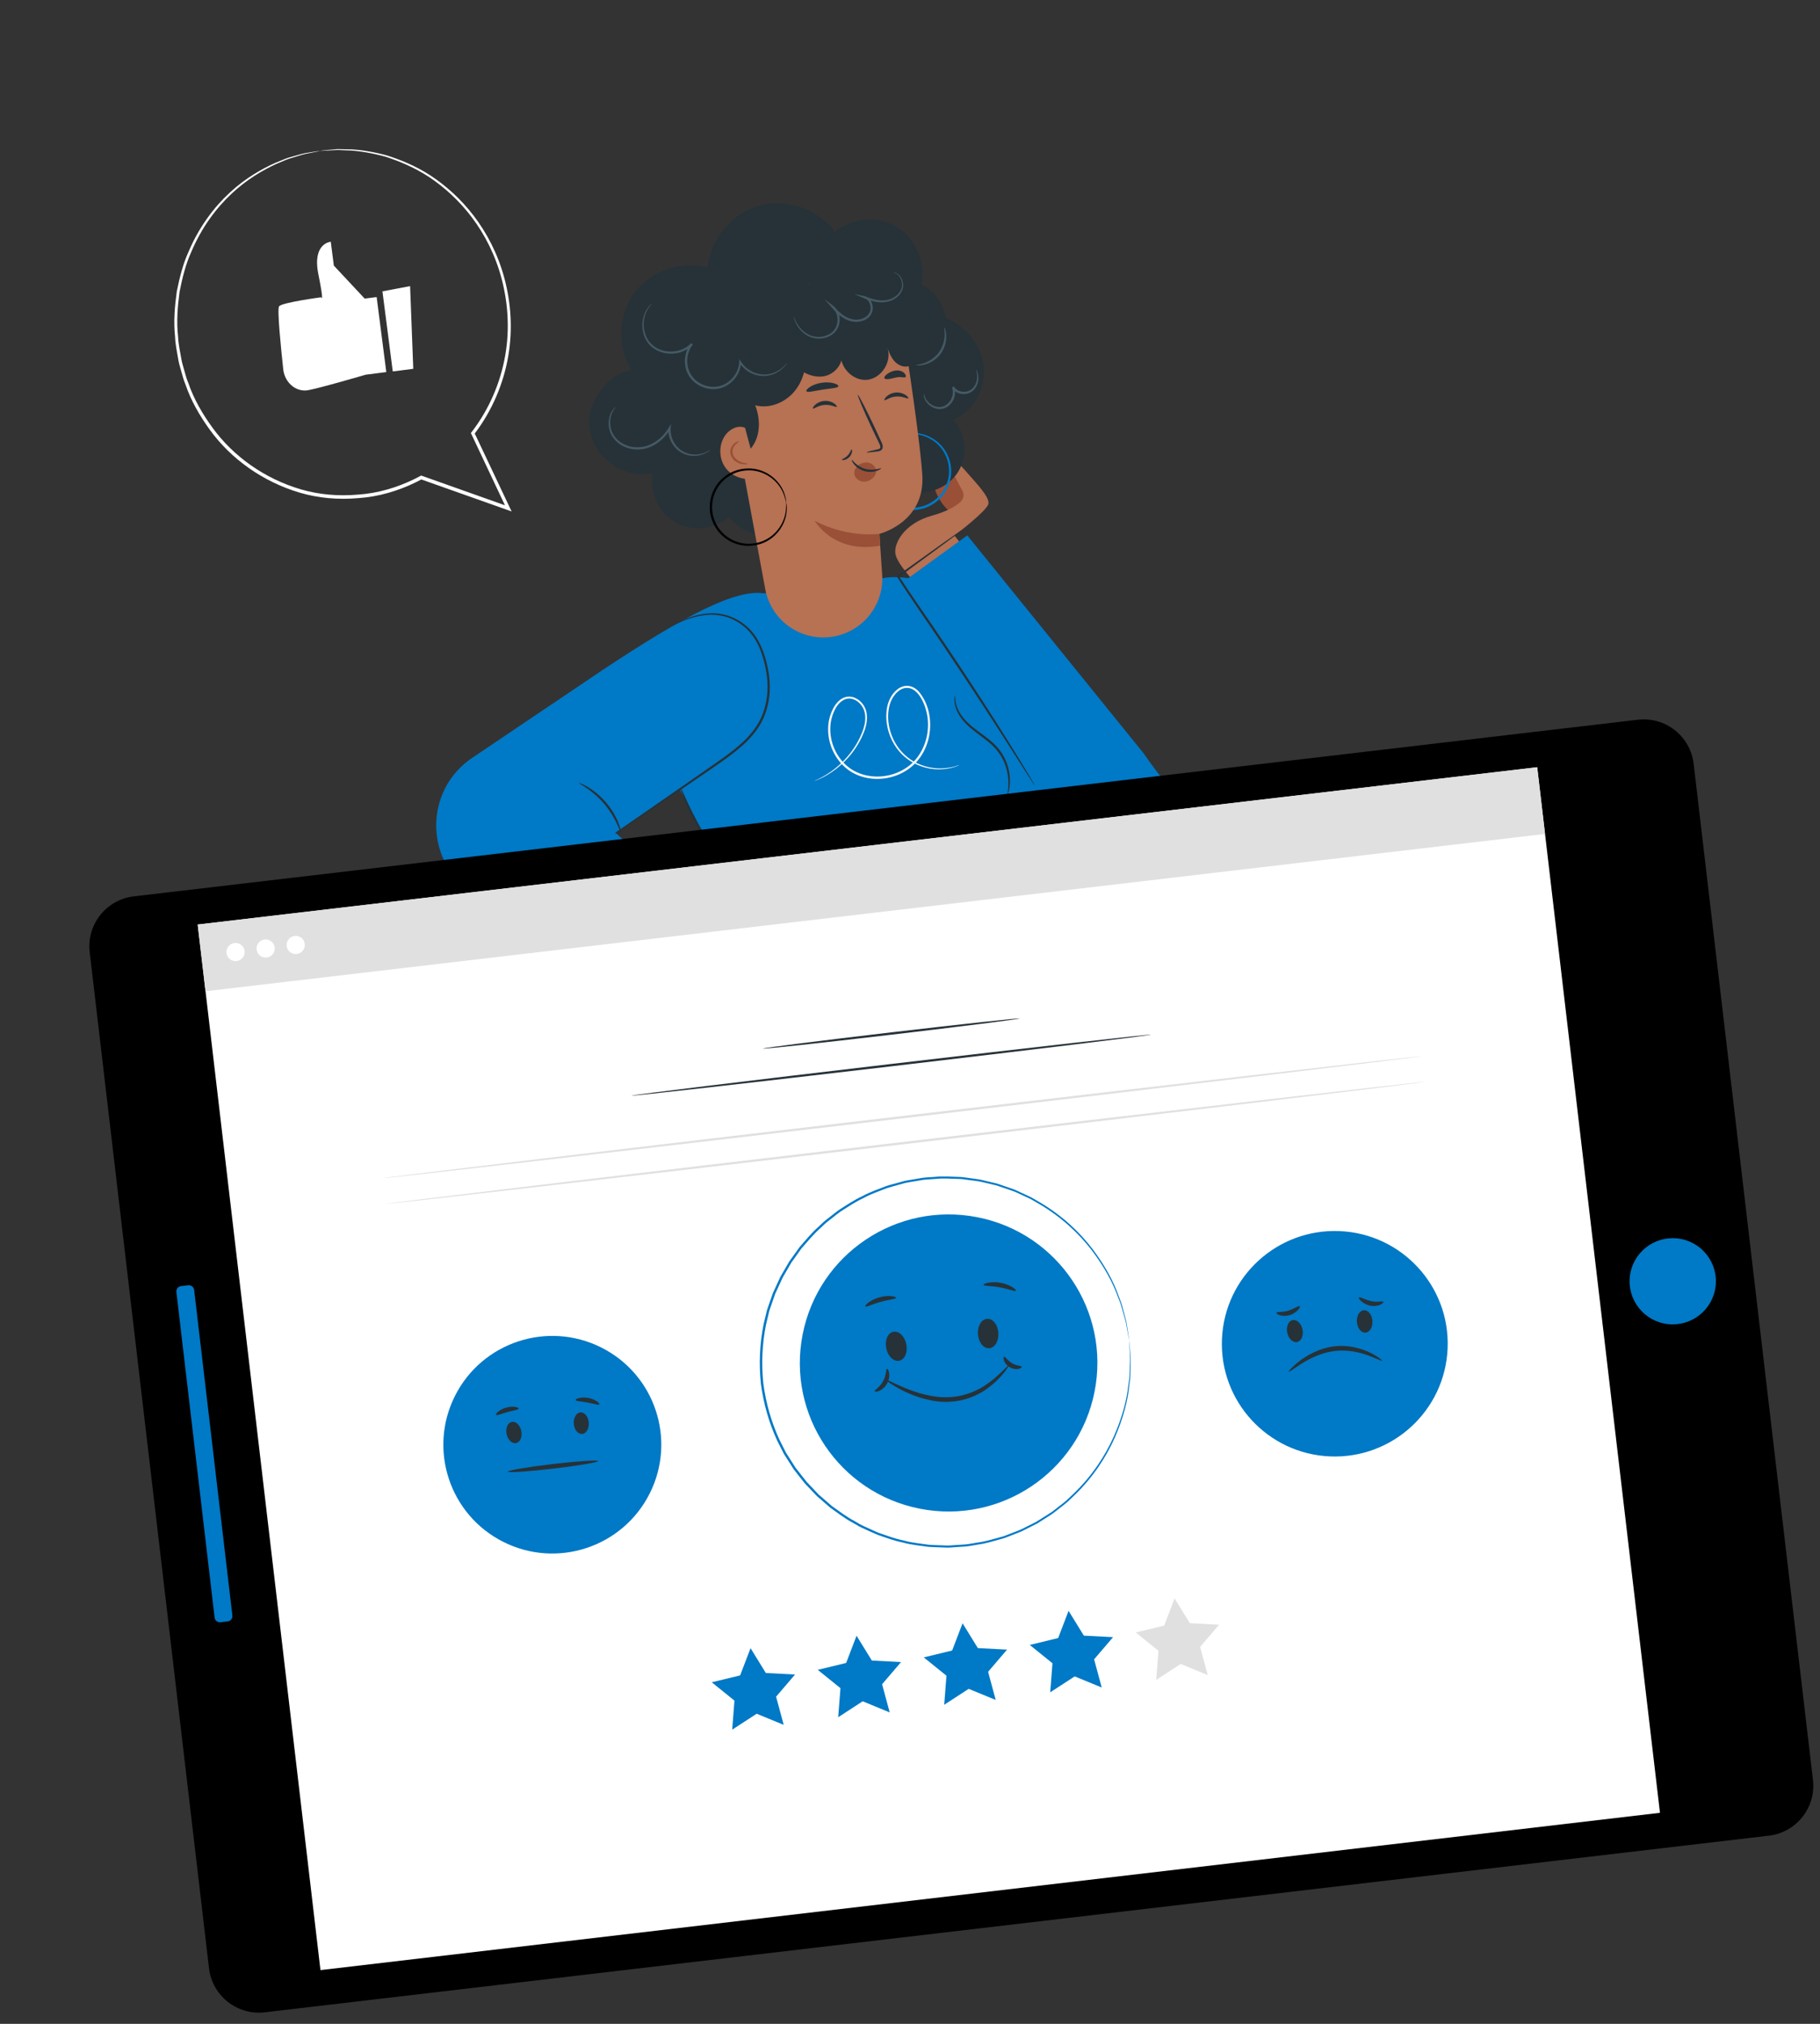 <svg width="277" height="308" viewBox="0 0 277 308" fill="none" xmlns="http://www.w3.org/2000/svg">
<rect x="0" y="0" width="277" height="308" fill="#333333" stroke="none"/>
<g clip-path="url(#clip0)">
<path d="M107.295 127.292C107.295 127.292 105.535 124.304 105.19 123.644C104.263 121.838 98.21 109.722 99.079 107.678C103.094 98.228 106.275 91.464 116.253 90.293L133.856 88.106C133.856 88.106 150.152 82.75 166.36 119.269L107.295 127.292Z" fill="#0079c6"/>
<path d="M70.51 134.834L92.988 127.165L118.43 109.742L116.254 90.299C112.056 89.658 104.597 93.389 91.422 102.161L71.862 115.337C65.162 119.846 64.498 129.443 70.51 134.834Z" fill="#0079c6"/>
<path d="M126.835 166.349C126.371 165.296 126.519 164.565 128.176 164.91C131.834 165.675 134.933 164.924 135.624 164.149C136.314 163.374 135.45 162.155 134.323 162.401C133.411 162.601 131.779 162.473 130.558 162.323C129.549 162.201 128.567 161.923 127.66 161.482C126.874 161.101 126.183 160.735 125.575 160.4C125.575 160.4 122.058 158.438 120.815 156.676L110.243 162.747L112.689 168.103C112.689 168.103 113.654 171.312 116.958 171.971C120.263 172.63 125.279 171.648 125.279 171.648C126.137 170.933 130.323 175.685 131.625 177.38C132.904 179.057 134.245 179.153 134.529 177.986C134.723 177.189 130.881 171.897 129.558 170.245C128.826 169.363 127.392 167.617 126.835 166.349Z" fill="#B77153"/>
<path d="M119.891 172.307C119.889 172.347 119.617 172.366 119.22 172.226C118.823 172.086 118.309 171.752 117.926 171.224C117.544 170.695 117.388 170.106 117.378 169.68C117.368 169.255 117.473 169.009 117.514 169.017C117.614 169.019 117.495 170.054 118.216 171.016C118.899 171.997 119.92 172.21 119.891 172.307Z" fill="#995037"/>
<path d="M123.426 172.025C123.417 172.066 123.164 172.069 122.786 171.92C122.408 171.778 121.927 171.441 121.567 170.936C121.207 170.425 121.06 169.862 121.046 169.456C121.032 169.051 121.124 168.814 121.166 168.822C121.266 168.824 121.181 169.808 121.851 170.736C122.503 171.68 123.461 171.928 123.426 172.025Z" fill="#995037"/>
<path d="M69.762 134.155C69.762 134.155 109.856 170.55 109.738 169.884C109.619 169.217 124.105 155.503 124.105 155.503L84.62 118.375L69.762 134.155Z" fill="#0079c6"/>
<path d="M90.26 123.67C90.265 123.662 90.36 123.731 90.538 123.877C90.739 124.054 90.985 124.271 91.282 124.53C91.956 125.145 92.869 125.978 93.977 126.989C96.24 129.078 99.353 131.974 102.778 135.194C106.203 138.414 109.286 141.347 111.515 143.48C112.593 144.527 113.476 145.384 114.132 146.021C114.412 146.302 114.646 146.534 114.829 146.726C114.988 146.888 115.066 146.979 115.053 146.987C115.048 146.994 114.953 146.925 114.775 146.779C114.574 146.603 114.328 146.385 114.03 146.126C113.357 145.512 112.444 144.678 111.336 143.668C109.073 141.579 105.954 138.683 102.528 135.457C99.103 132.237 96.019 129.304 93.791 127.17C92.712 126.123 91.83 125.266 91.174 124.629C90.894 124.349 90.659 124.116 90.476 123.924C90.331 123.768 90.254 123.683 90.26 123.67Z" fill="#0079c6"/>
<path d="M153.321 121C153.246 120.989 153.596 119.987 153.437 118.352C153.356 117.541 153.129 116.58 152.656 115.622C152.182 114.657 151.437 113.724 150.463 112.938C149.5 112.137 148.487 111.469 147.653 110.74C146.806 110.019 146.165 109.22 145.782 108.464C145.393 107.71 145.265 107.018 145.262 106.544C145.267 106.07 145.351 105.82 145.365 105.825C145.443 105.809 145.178 106.908 146.003 108.352C146.4 109.059 147.036 109.811 147.865 110.501C148.695 111.198 149.708 111.859 150.693 112.677C151.689 113.481 152.481 114.475 152.955 115.493C153.434 116.504 153.646 117.507 153.698 118.348C153.75 119.189 153.655 119.867 153.556 120.326C153.441 120.773 153.336 121.012 153.321 121Z" fill="#263238"/>
<path d="M102 95.402C101.992 95.389 102.161 95.29 102.486 95.098C102.811 94.913 103.302 94.655 103.949 94.359C104.604 94.075 105.423 93.766 106.42 93.549C107.411 93.346 108.593 93.22 109.864 93.464C111.133 93.689 112.462 94.307 113.613 95.292C114.772 96.283 115.655 97.714 116.21 99.31C116.758 100.906 117.151 102.661 117.162 104.514C117.164 106.355 116.785 108.301 115.831 110.027C114.872 111.761 113.468 113.12 112.046 114.267C110.612 115.423 109.15 116.402 107.765 117.351C105 119.244 102.507 120.944 100.398 122.386C98.318 123.791 96.622 124.937 95.415 125.752C94.844 126.126 94.392 126.426 94.051 126.653C93.734 126.857 93.565 126.957 93.564 126.944C93.556 126.931 93.709 126.813 94.01 126.591C94.336 126.353 94.78 126.034 95.334 125.635C96.525 124.795 98.198 123.618 100.253 122.176C102.348 120.722 104.825 118.997 107.573 117.08C108.951 116.125 110.418 115.139 111.827 113.993C113.238 112.86 114.598 111.526 115.524 109.856C116.444 108.187 116.817 106.303 116.82 104.508C116.816 102.707 116.432 100.978 115.908 99.412C115.37 97.847 114.534 96.472 113.425 95.508C112.323 94.543 111.048 93.932 109.819 93.703C108.593 93.454 107.435 93.549 106.462 93.737C105.483 93.932 104.661 94.222 104.003 94.48C103.347 94.75 102.854 94.988 102.519 95.154C102.185 95.327 102.002 95.415 102 95.402Z" fill="#263238"/>
<path d="M94.585 126.931C94.476 126.977 93.903 124.656 92.062 122.464C90.245 120.243 88.07 119.251 88.133 119.157C88.148 119.121 88.706 119.316 89.525 119.807C90.344 120.298 91.397 121.121 92.33 122.239C93.264 123.363 93.878 124.552 94.203 125.448C94.535 126.336 94.623 126.919 94.585 126.931Z" fill="#263238"/>
<path d="M146.002 116.43C146.002 116.43 145.764 116.565 145.275 116.722C144.786 116.88 144.039 117.061 143.059 117.082C142.086 117.103 140.864 116.94 139.582 116.377C138.307 115.819 136.99 114.793 136.084 113.272C135.186 111.77 134.645 109.786 134.998 107.723C135.184 106.694 135.663 105.65 136.56 104.925C136.999 104.566 137.599 104.329 138.2 104.385C138.812 104.42 139.374 104.761 139.784 105.186C141.353 106.99 141.889 109.622 141.393 112.115C141.132 113.36 140.607 114.582 139.779 115.613C138.959 116.65 137.832 117.463 136.574 117.957C134.058 118.953 131.098 118.667 129.031 117.115C126.971 115.556 125.938 113.023 126.045 110.689C126.081 109.517 126.443 108.387 127.026 107.432C127.331 106.962 127.722 106.536 128.226 106.27C128.721 105.992 129.323 105.941 129.849 106.1C130.896 106.424 131.624 107.332 131.85 108.286C132.077 109.253 131.902 110.208 131.632 111.04C131.045 112.697 130.168 114.047 129.263 115.107C128.358 116.161 127.427 116.937 126.622 117.478C125.811 118.027 125.137 118.373 124.666 118.575C124.431 118.683 124.245 118.745 124.124 118.799C124.003 118.847 123.939 118.867 123.938 118.861C123.937 118.854 123.993 118.821 124.114 118.767C124.234 118.706 124.412 118.632 124.639 118.518C125.094 118.292 125.76 117.933 126.549 117.374C127.339 116.814 128.236 116.035 129.115 114.984C129.988 113.935 130.839 112.594 131.396 110.968C131.655 110.157 131.81 109.251 131.584 108.357C131.375 107.488 130.69 106.661 129.769 106.383C129.312 106.249 128.803 106.296 128.371 106.54C127.937 106.771 127.575 107.16 127.293 107.601C126.75 108.498 126.409 109.579 126.373 110.697C126.275 112.93 127.288 115.359 129.245 116.83C131.202 118.301 134.04 118.575 136.454 117.625C137.661 117.149 138.734 116.383 139.513 115.391C140.299 114.405 140.809 113.231 141.064 112.04C141.303 110.838 141.3 109.611 141.038 108.461C140.91 107.889 140.724 107.331 140.477 106.813C140.241 106.287 139.937 105.802 139.556 105.407C139.176 105.011 138.695 104.727 138.177 104.695C137.663 104.648 137.151 104.842 136.755 105.162C135.942 105.811 135.465 106.808 135.29 107.769C134.935 109.752 135.441 111.673 136.302 113.14C137.17 114.619 138.432 115.631 139.667 116.193C140.91 116.761 142.1 116.942 143.062 116.942C145.005 116.927 145.995 116.364 146.002 116.43Z" fill="#FAFAFA"/>
<path d="M144.325 77.677C143.473 76.857 142.8 75.842 142.383 74.737C142.246 74.373 142.133 73.979 142.209 73.597C142.284 73.214 142.595 72.851 142.982 72.846C143.382 72.839 143.696 73.175 143.946 73.486C144.681 74.394 145.399 75.33 145.936 76.374C146.083 76.664 146.218 76.962 146.236 77.286C146.255 77.611 146.142 77.958 145.869 78.137C145.578 78.337 145.172 78.292 144.865 78.121C144.557 77.95 144.317 77.672 144.092 77.405" fill="#995037"/>
<path d="M145.939 76.747C145.216 75.598 144.494 74.456 143.771 73.306C143.557 72.965 143.336 72.611 143.276 72.217C143.216 71.818 143.362 71.36 143.722 71.178C144.037 71.021 144.429 71.108 144.713 71.315C144.997 71.515 145.2 71.818 145.401 72.108C145.741 72.608 146.073 73.11 146.413 73.61C146.688 74.018 146.964 74.433 147.112 74.902C147.261 75.371 147.264 75.912 147.006 76.329C146.748 76.746 146.182 76.993 145.731 76.792" fill="#995037"/>
<path d="M139.519 88.928C139.519 88.928 136.725 86.074 136.313 84.442C135.9 82.809 137.586 79.636 141.865 78.467C144.163 77.837 145.457 77.024 146.16 76.408C146.669 75.961 146.798 75.239 146.468 74.651C145.732 73.33 144.402 70.878 144.44 70.526C144.54 69.614 145.123 69.566 146.883 71.587C148.651 73.607 150.647 75.641 150.43 76.694C150.213 77.746 145.269 81.509 145.269 81.509L146.993 83.674L139.519 88.928Z" fill="#B77153"/>
<path d="M157.715 119.504L137.155 88.766L147.217 81.48L174.04 114.625C174.04 114.625 175.502 116.775 177.484 119.257L158.522 121.484" fill="#0079c6"/>
<path d="M146.735 80.45C146.742 80.455 146.682 80.509 146.566 80.603C146.425 80.713 146.254 80.846 146.039 81.012C145.542 81.383 144.866 81.89 144.018 82.523C142.235 83.833 139.744 85.666 136.761 87.858L136.797 87.653C138.813 90.772 141.372 94.354 143.997 98.268C147.89 104.055 151.293 109.365 153.706 113.244C154.916 115.183 155.87 116.765 156.526 117.856C156.836 118.386 157.085 118.804 157.27 119.122C157.438 119.416 157.516 119.574 157.51 119.575C157.497 119.583 157.393 119.435 157.207 119.157C157.003 118.847 156.742 118.437 156.407 117.923C155.695 116.813 154.706 115.268 153.494 113.369C151.031 109.522 147.597 104.236 143.705 98.456C141.087 94.547 138.541 90.957 136.549 87.816L136.467 87.692L136.585 87.612C139.6 85.463 142.114 83.66 143.914 82.375C144.778 81.767 145.477 81.284 145.983 80.931C146.206 80.779 146.385 80.657 146.534 80.56C146.666 80.484 146.734 80.443 146.735 80.45Z" fill="#263238"/>
<path d="M107.295 127.292C107.222 127.348 106.097 125.852 105.068 123.805C104.039 121.751 103.515 119.965 103.605 119.934C103.701 119.903 104.364 121.62 105.391 123.647C106.404 125.676 107.382 127.235 107.295 127.292Z" fill="#263238"/>
<path d="M138.462 74.751C141.213 75.475 144.371 74.203 145.849 71.768C147.328 69.34 147.004 65.956 145.086 63.847C148.75 62.449 150.592 57.824 149.381 54.104C148.169 50.384 144.405 47.804 140.505 47.428C139.012 47.283 137.466 47.431 136.103 48.058C134.74 48.685 133.585 49.835 133.139 51.268" fill="#263238"/>
<path d="M136.934 66.291C136.952 66.329 136.455 66.481 135.706 66.989C134.977 67.489 133.982 68.459 133.501 69.997C133.269 70.758 133.16 71.651 133.322 72.572C133.483 73.487 133.863 74.45 134.545 75.251C134.874 75.659 135.283 76.018 135.74 76.324C136.191 76.632 136.707 76.878 137.253 77.034C138.342 77.373 139.581 77.341 140.724 76.946C141.858 76.533 142.839 75.777 143.468 74.823C143.795 74.358 144.035 73.843 144.194 73.317C144.36 72.797 144.444 72.26 144.442 71.734C144.466 70.683 144.15 69.7 143.7 68.886C143.243 68.066 142.596 67.448 141.936 67.005C140.588 66.116 139.211 65.991 138.324 66.062C137.417 66.135 136.945 66.33 136.934 66.291C136.933 66.278 137.047 66.231 137.278 66.151C137.502 66.065 137.853 65.977 138.314 65.923C139.216 65.81 140.649 65.889 142.071 66.796C142.772 67.247 143.462 67.886 143.957 68.742C144.444 69.592 144.786 70.626 144.77 71.742C144.775 72.295 144.688 72.865 144.52 73.419C144.358 73.978 144.101 74.522 143.759 75.022C143.089 76.035 142.055 76.843 140.844 77.286C139.631 77.708 138.312 77.737 137.16 77.371C136.578 77.2 136.034 76.943 135.56 76.612C135.075 76.289 134.649 75.905 134.303 75.466C133.589 74.616 133.195 73.595 133.041 72.626C132.886 71.65 133.018 70.72 133.272 69.93C133.806 68.333 134.868 67.361 135.641 66.884C136.033 66.638 136.362 66.485 136.588 66.412C136.803 66.314 136.926 66.279 136.934 66.291Z" fill="#0079c6"/>
<path d="M138.57 55.587C141.281 55.115 143.549 52.754 143.911 50.03C144.273 47.306 142.706 44.435 140.211 43.273C140.961 39.99 139.414 36.316 136.535 34.56C133.656 32.803 129.67 33.111 127.091 35.275C124.517 31.789 119.686 30.135 115.509 31.319C111.331 32.503 108.085 36.433 107.717 40.752C103.702 39.623 99.056 41.196 96.562 44.544C94.068 47.885 93.881 52.776 96.112 56.297C91.989 57.148 89.004 61.661 89.85 65.784C90.694 69.9 95.207 72.886 99.338 72.047C98.812 74.911 100.261 78.029 102.79 79.48C105.319 80.93 108.748 80.601 110.957 78.701C112.776 80.989 115.973 82.101 118.82 81.426C121.675 80.757 124.037 78.339 124.643 75.479" fill="#263238"/>
<path d="M134.26 87.384C134.022 84.164 133.852 81.242 133.852 81.242C133.852 81.242 140.917 79.498 140.368 72.152C139.82 64.805 137.112 48.06 137.112 48.06L123.167 43.28L110.306 56.371L116.475 89.68C117.366 94.478 121.939 97.683 126.763 96.89C131.352 96.137 134.603 92.013 134.26 87.384Z" fill="#B77153"/>
<path d="M138.239 60.622C138.142 60.76 137.389 60.261 136.403 60.344C135.415 60.406 134.743 61.005 134.622 60.886C134.563 60.833 134.655 60.596 134.944 60.328C135.227 60.062 135.735 59.782 136.351 59.736C136.967 59.69 137.512 59.893 137.833 60.116C138.159 60.338 138.286 60.563 138.239 60.622Z" fill="#263238"/>
<path d="M127.352 61.9C127.248 62.039 126.501 61.54 125.515 61.622C124.527 61.685 123.855 62.284 123.735 62.165C123.675 62.112 123.767 61.874 124.063 61.606C124.346 61.339 124.854 61.059 125.47 61.014C126.086 60.968 126.631 61.171 126.951 61.394C127.278 61.615 127.405 61.841 127.352 61.9Z" fill="#263238"/>
<path d="M131.908 68.836C131.894 68.778 132.496 68.614 133.481 68.405C133.729 68.356 133.961 68.288 133.986 68.099C134.023 67.901 133.889 67.616 133.734 67.314C133.432 66.683 133.114 66.02 132.778 65.325C131.444 62.494 130.453 60.148 130.561 60.096C130.668 60.043 131.835 62.301 133.163 65.133C133.486 65.836 133.792 66.5 134.087 67.139C134.216 67.438 134.415 67.768 134.324 68.186C134.274 68.392 134.106 68.551 133.946 68.61C133.786 68.676 133.648 68.692 133.523 68.707C132.537 68.842 131.915 68.895 131.908 68.836Z" fill="#263238"/>
<path d="M133.852 81.242C133.852 81.242 129.071 81.944 123.99 79.251C123.99 79.251 126.85 84.312 133.937 83.046L133.852 81.242Z" fill="#995037"/>
<path d="M119.168 44.164C117.208 47.669 117.82 52.427 120.612 55.321C121.845 56.597 123.586 57.54 125.338 57.274C127.09 57.001 128.595 55.137 128.018 53.464C127.585 55.696 129.716 58.027 131.975 57.802C134.24 57.576 135.867 54.87 135.006 52.77C135.275 53.532 135.56 54.306 136.086 54.918C136.612 55.53 137.449 55.938 138.234 55.739C139.324 55.465 139.824 54.205 139.948 53.097C140.326 49.77 138.709 46.358 136.057 44.315C133.405 42.272 129.829 41.571 126.533 42.185C123.238 42.798 120.243 44.664 118.01 47.161" fill="#263238"/>
<path d="M120.401 46.634C121.502 48.619 122.402 50.761 122.647 53.02C122.886 55.28 122.412 57.677 120.998 59.458C119.583 61.238 117.145 62.265 114.945 61.683C115.678 63.598 115.763 65.856 114.721 67.626C113.679 69.396 111.365 70.455 109.457 69.685C107.739 68.993 106.803 67.115 106.371 65.311C105.311 60.953 106.336 56.137 109.079 52.579C111.815 49.023 116.217 46.798 120.71 46.704" fill="#263238"/>
<path d="M113.397 65.113C112.351 64.629 111.078 65.279 110.399 66.212C109.336 67.685 109.377 69.855 110.493 71.284C111.61 72.714 113.709 73.288 115.4 72.616" fill="#B77153"/>
<path d="M113.806 70.588C113.811 70.628 113.493 70.712 112.969 70.633C112.473 70.558 111.689 70.257 111.309 69.468C111.124 69.089 111.1 68.651 111.212 68.298C111.324 67.945 111.533 67.68 111.734 67.51C112.147 67.161 112.497 67.127 112.502 67.166C112.521 67.217 112.228 67.338 111.909 67.689C111.587 68.021 111.304 68.681 111.626 69.323C111.928 69.962 112.572 70.266 113.029 70.4C113.491 70.525 113.806 70.528 113.806 70.588Z" fill="#995037"/>
<path d="M127.599 58.776C127.54 59.07 126.46 59.09 125.189 59.299C123.921 59.488 122.882 59.797 122.737 59.534C122.589 59.291 123.549 58.478 125.026 58.258C126.501 58.018 127.667 58.501 127.599 58.776Z" fill="#263238"/>
<path d="M137.831 57.368C137.73 57.48 137.505 57.439 137.241 57.41C136.97 57.376 136.722 57.371 136.338 57.456C135.96 57.541 135.546 57.656 135.222 57.687C134.899 57.725 134.667 57.679 134.611 57.546C134.555 57.412 134.679 57.211 134.928 57.002C135.184 56.791 135.563 56.547 136.123 56.421C136.68 56.276 137.331 56.472 137.597 56.748C137.883 57.021 137.926 57.27 137.831 57.368Z" fill="#263238"/>
<path d="M130.421 70.912C130.936 70.518 131.61 70.285 132.242 70.431C132.875 70.584 133.407 71.188 133.335 71.831C133.296 72.182 133.093 72.499 132.841 72.742C132.45 73.115 131.903 73.346 131.356 73.297C130.815 73.247 130.294 72.901 130.101 72.397C129.901 71.894 130.08 71.252 130.533 70.959" fill="#995037"/>
<path d="M134.111 71.266C134.135 71.303 133.904 71.497 133.442 71.658C132.986 71.818 132.288 71.9 131.562 71.692C130.836 71.484 130.29 71.047 129.985 70.67C129.68 70.292 129.586 70.003 129.624 69.985C129.668 69.96 129.835 70.194 130.165 70.495C130.494 70.797 131.005 71.163 131.655 71.347C132.304 71.531 132.935 71.497 133.372 71.406C133.818 71.334 134.085 71.216 134.111 71.266Z" fill="#263238"/>
<path d="M119.658 76.498C119.619 76.503 119.585 75.993 119.253 75.152C118.929 74.329 118.202 73.147 116.804 72.338C116.117 71.945 115.266 71.638 114.331 71.587C113.397 71.544 112.373 71.697 111.441 72.187C110.967 72.416 110.523 72.735 110.126 73.108C109.723 73.483 109.367 73.925 109.098 74.423C108.526 75.411 108.28 76.62 108.408 77.82C108.562 79.016 109.081 80.135 109.866 80.963C110.25 81.385 110.698 81.733 111.171 82.004C111.645 82.282 112.149 82.483 112.664 82.596C113.683 82.857 114.715 82.769 115.613 82.51C116.511 82.244 117.269 81.755 117.846 81.207C119.018 80.096 119.445 78.778 119.576 77.902C119.698 77.007 119.612 76.504 119.658 76.498C119.671 76.497 119.693 76.621 119.721 76.865C119.756 77.101 119.765 77.466 119.712 77.926C119.625 78.83 119.218 80.206 118.021 81.393C117.428 81.97 116.648 82.502 115.7 82.793C114.765 83.076 113.675 83.184 112.588 82.918C112.046 82.802 111.507 82.592 111.006 82.304C110.498 82.023 110.021 81.652 109.614 81.207C108.776 80.331 108.216 79.143 108.059 77.867C107.923 76.589 108.186 75.304 108.798 74.258C109.09 73.73 109.469 73.259 109.898 72.868C110.319 72.472 110.795 72.143 111.294 71.904C112.29 71.393 113.369 71.247 114.351 71.305C115.334 71.37 116.222 71.706 116.933 72.129C118.373 73.007 119.087 74.251 119.382 75.11C119.533 75.546 119.608 75.897 119.636 76.141C119.657 76.372 119.671 76.497 119.658 76.498Z" fill="black"/>
<path d="M135.952 41.426C135.951 41.419 136.018 41.425 136.142 41.45C136.259 41.483 136.44 41.542 136.638 41.692C137.024 41.967 137.502 42.618 137.45 43.544C137.412 44.476 136.593 45.459 135.407 45.832C134.205 46.233 132.766 45.935 131.437 45.364L129.987 44.741L131.54 45.052C132.074 45.156 132.499 45.593 132.684 46.085C132.882 46.582 132.89 47.162 132.658 47.683C132.418 48.204 131.954 48.579 131.431 48.787C130.907 48.995 130.318 49.038 129.759 48.944C128.372 48.686 127.375 47.703 126.601 46.806L125.482 45.523L126.833 46.559C127.604 47.149 127.873 48.131 127.777 48.969C127.691 49.827 127.193 50.592 126.532 50.997C125.201 51.834 123.642 51.59 122.729 50.983C121.775 50.375 121.307 49.576 121.064 49.037C120.938 48.765 120.872 48.54 120.828 48.391C120.789 48.236 120.773 48.158 120.787 48.156C120.812 48.146 120.896 48.463 121.171 48.985C121.445 49.493 121.934 50.249 122.847 50.796C123.72 51.347 125.178 51.529 126.37 50.756C126.961 50.379 127.383 49.709 127.46 48.94C127.538 48.184 127.284 47.326 126.632 46.836L126.863 46.589C127.628 47.466 128.59 48.38 129.826 48.602C130.823 48.785 131.96 48.398 132.354 47.545C132.744 46.712 132.313 45.542 131.484 45.372L131.581 45.061C132.877 45.629 134.234 45.916 135.342 45.566C136.447 45.243 137.212 44.359 137.274 43.525C137.349 42.682 136.935 42.057 136.594 41.777C136.218 41.474 135.942 41.453 135.952 41.426Z" fill="#455A64"/>
<path d="M119.774 55.239C119.782 55.245 119.753 55.288 119.703 55.374C119.653 55.46 119.561 55.584 119.432 55.739C119.173 56.037 118.741 56.454 118.065 56.787C117.395 57.113 116.454 57.35 115.408 57.146C114.376 56.947 113.245 56.312 112.526 55.196L112.798 55.124C112.74 56.679 111.669 58.365 109.906 58.999C108.161 59.618 105.888 58.924 104.824 57.148C103.882 55.551 104.136 53.507 105.182 52.23L105.442 52.453C104.717 53.218 103.74 53.66 102.785 53.779C101.832 53.911 100.884 53.748 100.098 53.374C99.313 52.999 98.688 52.399 98.328 51.727C97.956 51.064 97.794 50.362 97.766 49.732C97.71 48.458 98.151 47.486 98.534 46.934C98.936 46.373 99.26 46.175 99.26 46.175C99.282 46.199 98.989 46.433 98.628 46.996C98.279 47.557 97.889 48.504 97.979 49.72C98.023 50.322 98.194 50.983 98.554 51.601C98.907 52.219 99.492 52.764 100.227 53.105C100.969 53.445 101.853 53.581 102.747 53.456C103.635 53.339 104.535 52.919 105.194 52.215L105.454 52.438C104.502 53.604 104.271 55.505 105.136 56.958C106.095 58.58 108.21 59.239 109.801 58.672C111.418 58.108 112.444 56.54 112.509 55.105L112.534 54.635L112.781 55.033C113.432 56.084 114.487 56.7 115.46 56.906C116.448 57.124 117.345 56.918 118 56.628C118.667 56.336 119.103 55.952 119.377 55.672C119.64 55.402 119.759 55.227 119.774 55.239Z" fill="#455A64"/>
<path d="M108.079 68.479C108.087 68.492 107.927 68.664 107.552 68.881C107.177 69.099 106.571 69.35 105.76 69.379C104.968 69.412 103.94 69.186 103.098 68.451C102.272 67.734 101.637 66.534 101.713 65.191L102.032 65.287C101.513 66.162 100.763 66.997 99.791 67.598C99.068 68.043 98.259 68.325 97.452 68.393C96.644 68.455 95.855 68.334 95.173 68.047C93.78 67.504 92.888 66.281 92.705 65.182C92.488 64.073 92.788 63.157 93.094 62.635C93.257 62.369 93.409 62.184 93.53 62.076C93.651 61.969 93.712 61.915 93.725 61.92C93.755 61.943 93.495 62.174 93.222 62.7C92.963 63.224 92.725 64.099 92.96 65.132C93.16 66.156 93.991 67.252 95.305 67.751C96.591 68.281 98.255 68.172 99.623 67.304C100.533 66.744 101.255 65.952 101.752 65.126L102.116 64.523L102.071 65.222C101.993 66.439 102.559 67.56 103.314 68.238C104.077 68.936 105.02 69.172 105.775 69.17C106.544 69.173 107.134 68.964 107.514 68.786C107.873 68.603 108.063 68.454 108.079 68.479Z" fill="#455A64"/>
<path d="M143.729 49.844C143.76 49.827 143.979 50.269 144.017 51.045C144.06 51.807 143.857 52.925 143.134 53.883C142.405 54.843 141.388 55.342 140.64 55.517C139.886 55.692 139.401 55.609 139.403 55.569C139.403 55.509 139.87 55.507 140.572 55.278C141.261 55.057 142.184 54.555 142.856 53.676C143.52 52.791 143.748 51.77 143.776 51.046C143.797 50.31 143.67 49.858 143.729 49.844Z" fill="#455A64"/>
<path d="M148.571 56.26C148.59 56.251 148.696 56.412 148.795 56.741C148.887 57.07 148.974 57.58 148.826 58.198C148.689 58.794 148.257 59.559 147.403 59.852C146.992 59.994 146.521 60.023 146.059 59.897C145.597 59.778 145.14 59.471 144.891 59L145.207 58.85C145.284 59.047 145.349 59.26 145.362 59.485C145.458 60.588 144.828 61.596 143.983 62.022C143.561 62.238 143.086 62.294 142.678 62.228C142.262 62.164 141.909 61.998 141.625 61.798C141.043 61.4 140.768 60.878 140.665 60.51C140.562 60.142 140.596 59.925 140.616 59.922C140.649 59.919 140.661 60.131 140.8 60.461C140.932 60.792 141.227 61.252 141.766 61.582C142.287 61.921 143.111 62.111 143.834 61.719C144.545 61.342 145.1 60.437 145.01 59.506C144.995 59.315 144.94 59.134 144.88 58.968L145.197 58.817C145.607 59.577 146.611 59.765 147.305 59.53C148.028 59.312 148.439 58.663 148.596 58.118C148.757 57.559 148.72 57.07 148.669 56.749C148.606 56.443 148.546 56.27 148.571 56.26Z" fill="#455A64"/>
<path d="M129.617 68.391C129.664 68.393 129.707 68.534 129.674 68.765C129.641 68.996 129.517 69.304 129.273 69.559C129.029 69.815 128.725 69.957 128.496 69.997C128.267 70.038 128.122 70.001 128.124 69.954C128.112 69.856 128.614 69.75 129.017 69.309C129.436 68.893 129.517 68.39 129.617 68.391Z" fill="#263238"/>
<path d="M257.77 116.239L275.928 270.872C276.421 275.07 273.413 278.872 269.208 279.366L40.313 306.245C36.108 306.739 32.301 303.737 31.808 299.539L13.65 144.906C13.157 140.708 16.165 136.906 20.37 136.413L249.265 109.534C253.47 109.04 257.277 112.041 257.77 116.239Z" fill="black"/>
<path d="M30.088 140.702L48.773 299.822L252.644 275.882L233.958 116.762L30.088 140.702Z" fill="white"/>
<path d="M261.114 195.736C261.528 192.137 258.94 188.886 255.336 188.475C251.731 188.064 248.474 190.648 248.06 194.247C247.647 197.846 250.234 201.097 253.839 201.508C257.444 201.919 260.701 199.335 261.114 195.736Z" fill="#0079c6"/>
<path d="M29.548 196.304L35.367 245.857C35.418 246.297 35.105 246.701 34.657 246.754L33.563 246.882C33.121 246.934 32.717 246.621 32.664 246.174L26.845 196.621C26.794 196.18 27.107 195.777 27.555 195.724L28.649 195.596C29.092 195.55 29.496 195.863 29.548 196.304Z" fill="#0079c6"/>
<path d="M98.882 227.29C102.992 219.117 99.69 209.168 91.505 205.067C83.321 200.966 73.354 204.268 69.244 212.44C65.133 220.613 68.436 230.563 76.621 234.663C84.805 238.764 94.772 235.463 98.882 227.29Z" fill="#0079c6"/>
<path d="M77.896 216.395C78.516 216.269 79.164 216.893 79.342 217.779C79.52 218.672 79.169 219.494 78.549 219.62C77.929 219.746 77.281 219.122 77.103 218.236C76.918 217.343 77.275 216.514 77.896 216.395Z" fill="#263238"/>
<path d="M88.343 214.948C87.714 214.995 87.264 215.768 87.33 216.674C87.396 217.58 87.966 218.274 88.595 218.227C89.224 218.18 89.674 217.406 89.608 216.5C89.535 215.595 88.973 214.901 88.343 214.948Z" fill="#263238"/>
<path d="M91.03 222.35C91.052 222.541 88 223.06 84.217 223.504C80.427 223.949 77.344 224.151 77.321 223.96C77.299 223.769 80.352 223.251 84.135 222.806C87.918 222.362 91.008 222.159 91.03 222.35Z" fill="#263238"/>
<path d="M78.933 214.359C78.917 214.561 78.132 214.646 77.233 214.898C76.333 215.144 75.617 215.475 75.498 215.316C75.38 215.169 75.998 214.51 77.04 214.221C78.087 213.924 78.958 214.169 78.933 214.359Z" fill="#263238"/>
<path d="M91.213 213.724C91.106 213.896 90.35 213.605 89.403 213.443C88.459 213.26 87.652 213.268 87.615 213.066C87.567 212.884 88.435 212.542 89.535 212.747C90.626 212.939 91.321 213.564 91.213 213.724Z" fill="#263238"/>
<path d="M220.324 205.201C220.715 195.731 213.344 187.741 203.859 187.354C194.375 186.967 186.369 194.329 185.978 203.799C185.586 213.268 192.958 221.258 202.442 221.645C211.926 222.033 219.932 214.67 220.324 205.201Z" fill="#0079c6"/>
<path d="M196.739 200.898C197.379 200.77 198.049 201.411 198.238 202.336C198.427 203.261 198.059 204.112 197.412 204.241C196.773 204.37 196.103 203.728 195.914 202.803C195.732 201.884 196.1 201.027 196.739 200.898Z" fill="#263238"/>
<path d="M207.568 199.4C206.919 199.449 206.445 200.252 206.515 201.191C206.586 202.13 207.171 202.848 207.827 202.805C208.476 202.755 208.95 201.952 208.88 201.013C208.81 200.074 208.223 199.349 207.568 199.4Z" fill="#263238"/>
<path d="M210.36 207.076C210.299 207.177 209.535 206.76 208.242 206.278C206.951 205.809 205.072 205.343 203.013 205.618C200.955 205.9 199.245 206.814 198.074 207.539C196.905 208.283 196.227 208.829 196.151 208.745C196.097 208.685 196.658 208.005 197.791 207.125C198.92 206.272 200.695 205.223 202.924 204.915C205.153 204.613 207.154 205.205 208.441 205.808C209.724 206.437 210.399 207.012 210.36 207.076Z" fill="#263238"/>
<path d="M197.821 198.79C197.889 198.855 197.802 199.079 197.548 199.362C197.293 199.639 196.857 199.97 196.283 200.144C195.709 200.319 195.142 200.272 194.781 200.154C194.412 200.031 194.233 199.865 194.263 199.781C194.334 199.586 195.162 199.756 196.077 199.468C196.993 199.187 197.67 198.641 197.821 198.79Z" fill="#263238"/>
<path d="M210.546 198.129C210.582 198.212 210.417 198.398 210.056 198.567C209.7 198.722 209.118 198.831 208.514 198.695C207.911 198.566 207.441 198.261 207.164 198.006C206.879 197.746 206.761 197.533 206.819 197.46C206.953 197.291 207.707 197.796 208.667 198.01C209.622 198.231 210.457 197.94 210.546 198.129Z" fill="#263238"/>
<path d="M175.975 255.654L179.699 253.229L183.813 254.92L182.655 250.633L185.54 247.26L181.096 247.028L178.768 243.252L177.183 247.394L172.863 248.441L176.318 251.231L175.975 255.654Z" fill="#E0E0E0"/>
<path d="M159.841 257.548L163.565 255.123L167.679 256.815L166.521 252.528L169.406 249.154L164.962 248.922L162.634 245.147L161.049 249.288L156.729 250.336L160.184 253.126L159.841 257.548Z" fill="#0079c6"/>
<path d="M143.707 259.443L147.431 257.018L151.545 258.709L150.387 254.423L153.272 251.049L148.828 250.817L146.5 247.041L144.915 251.183L140.595 252.231L144.05 255.02L143.707 259.443Z" fill="#0079c6"/>
<path d="M127.573 261.338L131.297 258.912L135.411 260.604L134.253 256.317L137.138 252.943L132.694 252.712L130.366 248.936L128.781 253.078L124.461 254.125L127.916 256.915L127.573 261.338Z" fill="#0079c6"/>
<path d="M111.439 263.232L115.163 260.807L119.277 262.499L118.119 258.212L121.003 254.838L116.56 254.606L114.232 250.83L112.647 254.972L108.327 256.02L111.782 258.809L111.439 263.232Z" fill="#0079c6"/>
<path d="M175.175 157.457C175.186 157.556 157.493 159.713 135.664 162.277C113.829 164.841 96.124 166.84 96.112 166.741C96.101 166.642 113.788 164.485 135.623 161.921C157.458 159.357 175.163 157.358 175.175 157.457Z" fill="#263238"/>
<path d="M155.181 154.995C155.193 155.094 146.456 156.2 135.681 157.465C124.892 158.732 116.143 159.68 116.132 159.581C116.12 159.482 124.85 158.377 135.639 157.11C146.422 155.85 155.171 154.903 155.181 154.995Z" fill="#263238"/>
<path d="M166.589 211.794C169.011 199.545 161.03 187.66 148.762 185.246C136.495 182.833 124.587 190.806 122.165 203.054C119.743 215.303 127.724 227.189 139.991 229.602C152.259 232.015 164.167 224.042 166.589 211.794Z" fill="#0079c6"/>
<path d="M135.965 202.678C136.807 202.506 137.695 203.356 137.939 204.574C138.182 205.793 137.699 206.917 136.857 207.083C136.015 207.255 135.127 206.406 134.884 205.187C134.634 203.969 135.123 202.844 135.965 202.678Z" fill="#263238"/>
<path d="M150.226 200.704C149.365 200.771 148.747 201.824 148.839 203.061C148.931 204.298 149.704 205.247 150.564 205.18C151.425 205.112 152.043 204.059 151.951 202.822C151.86 201.586 151.087 200.636 150.226 200.704Z" fill="#263238"/>
<path d="M153.543 207.785C153.58 207.814 153.429 208.065 153.113 208.503C152.811 208.952 152.292 209.533 151.603 210.214C150.883 210.852 149.992 211.624 148.822 212.188C147.668 212.777 146.276 213.214 144.772 213.318C143.269 213.441 141.844 213.195 140.609 212.859C139.362 212.539 138.309 212.055 137.44 211.651C135.72 210.772 134.78 210.048 134.819 209.984C134.881 209.883 135.91 210.456 137.648 211.199C138.523 211.543 139.568 211.961 140.769 212.233C141.965 212.52 143.319 212.728 144.723 212.616C146.128 212.518 147.425 212.132 148.533 211.609C149.657 211.11 150.531 210.413 151.272 209.839C151.975 209.223 152.542 208.71 152.904 208.32C153.282 207.949 153.506 207.756 153.543 207.785Z" fill="#263238"/>
<path d="M136.387 197.506C136.371 197.708 135.288 197.762 134.034 198.122C132.778 198.463 131.822 198.976 131.703 198.81C131.585 198.663 132.449 197.822 133.847 197.437C135.237 197.047 136.419 197.322 136.387 197.506Z" fill="#263238"/>
<path d="M154.615 196.433C154.509 196.605 153.493 196.151 152.17 195.919C150.851 195.667 149.736 195.738 149.699 195.536C149.651 195.355 150.826 194.95 152.295 195.224C153.769 195.485 154.724 196.28 154.615 196.433Z" fill="#263238"/>
<path d="M134.998 208.322C135.082 208.299 135.254 208.512 135.323 208.931C135.399 209.349 135.331 209.964 135.018 210.541C134.705 211.118 134.215 211.502 133.827 211.668C133.433 211.834 133.162 211.806 133.132 211.723C133.076 211.529 133.906 211.145 134.397 210.207C134.925 209.291 134.805 208.385 134.998 208.322Z" fill="#263238"/>
<path d="M155.5 208.009C155.53 208.092 155.362 208.252 155.01 208.327C154.664 208.4 154.15 208.347 153.684 208.075C153.211 207.804 152.908 207.386 152.803 207.058C152.69 206.725 152.744 206.498 152.828 206.475C153.024 206.439 153.326 207.077 154.039 207.46C154.731 207.886 155.438 207.823 155.5 208.009Z" fill="#263238"/>
<path d="M171.866 203.993C171.866 203.993 171.829 203.844 171.773 203.543C171.717 203.236 171.639 202.799 171.532 202.231C171.479 201.944 171.42 201.617 171.359 201.264C171.277 200.913 171.159 200.534 171.044 200.12C170.929 199.707 170.803 199.261 170.667 198.79C170.551 198.31 170.315 197.838 170.126 197.313C169.379 195.219 168.072 192.791 166.166 190.274C164.243 187.778 161.599 185.24 158.163 183.229C157.733 182.979 157.296 182.73 156.858 182.475C156.404 182.248 155.926 182.05 155.459 181.825C154.981 181.621 154.516 181.362 154.009 181.202C153.508 181.027 153 180.853 152.485 180.68C152.227 180.59 151.97 180.507 151.712 180.417C151.444 180.355 151.177 180.294 150.908 180.225C150.372 180.095 149.829 179.971 149.28 179.843C148.725 179.728 148.158 179.681 147.594 179.6C147.026 179.54 146.456 179.407 145.869 179.416C144.703 179.386 143.508 179.286 142.308 179.421C141.706 179.471 141.093 179.483 140.487 179.561C139.884 179.665 139.275 179.77 138.659 179.869C138.352 179.925 138.042 179.962 137.737 180.037L136.824 180.291C136.217 180.469 135.6 180.615 134.988 180.814C133.802 181.293 132.558 181.686 131.412 182.334C130.213 182.882 129.112 183.632 127.974 184.352C127.424 184.737 126.907 185.171 126.368 185.588C126.107 185.806 125.821 185.993 125.575 186.228L124.829 186.936C123.794 187.845 122.919 188.928 121.993 189.978C121.585 190.546 121.178 191.121 120.765 191.696L120.454 192.126L120.188 192.584L119.654 193.507L119.116 194.438L118.663 195.418L118.211 196.405L117.981 196.899L117.801 197.414C117.568 198.102 117.328 198.79 117.088 199.479C116.918 200.192 116.748 200.906 116.578 201.62C116.002 204.509 115.861 207.521 116.175 210.532C116.567 213.535 117.403 216.438 118.633 219.116C118.963 219.771 119.294 220.425 119.625 221.08C120.018 221.695 120.412 222.315 120.797 222.924L121.091 223.383L121.429 223.81L122.097 224.666L122.765 225.514L123.505 226.295L124.237 227.069L124.603 227.453L125.004 227.8C125.54 228.264 126.069 228.729 126.597 229.187C127.742 230 128.844 230.851 130.061 231.488L130.95 232.004C131.244 232.176 131.566 232.299 131.87 232.443C132.491 232.717 133.094 233.02 133.719 233.273C134.993 233.711 136.238 234.185 137.53 234.44C138.796 234.805 140.097 234.899 141.362 235.091C141.997 235.15 142.638 235.148 143.269 235.174L144.215 235.209C144.53 235.212 144.84 235.176 145.152 235.159C145.775 235.12 146.392 235.08 147.001 235.036C147.608 234.971 148.209 234.847 148.805 234.75C150.011 234.602 151.143 234.229 152.27 233.93C152.843 233.803 153.367 233.541 153.906 233.351C154.435 233.135 154.982 232.958 155.489 232.718C155.994 232.465 156.492 232.213 156.984 231.969C157.231 231.847 157.477 231.724 157.722 231.595C157.952 231.448 158.183 231.308 158.413 231.161C158.873 230.873 159.328 230.586 159.775 230.3C160.231 230.027 160.623 229.667 161.041 229.358C161.451 229.036 161.862 228.728 162.251 228.402C162.625 228.051 162.985 227.709 163.346 227.366C166.223 224.614 168.207 221.532 169.499 218.659C170.778 215.774 171.487 213.109 171.721 210.894C171.783 210.339 171.91 209.824 171.905 209.331C171.927 208.835 171.947 208.379 171.964 207.95C171.98 207.521 172.007 207.125 172.005 206.765C171.983 206.407 171.964 206.076 171.95 205.784C171.922 205.207 171.897 204.763 171.88 204.451C171.865 204.153 171.866 203.993 171.866 203.993C171.866 203.993 171.891 204.143 171.913 204.447C171.936 204.758 171.975 205.201 172.016 205.783C172.038 206.08 172.063 206.404 172.092 206.768C172.101 207.133 172.075 207.53 172.071 207.958C172.061 208.386 172.043 208.855 172.034 209.349C172.04 209.849 171.92 210.363 171.865 210.923C171.645 213.151 170.952 215.834 169.684 218.751C168.401 221.656 166.415 224.771 163.529 227.558C163.168 227.901 162.795 228.251 162.423 228.609C162.034 228.941 161.616 229.25 161.2 229.579C160.776 229.889 160.384 230.255 159.93 230.536C159.476 230.822 159.022 231.116 158.556 231.411C158.326 231.558 158.089 231.706 157.859 231.853C157.613 231.975 157.368 232.104 157.115 232.227C156.617 232.479 156.112 232.732 155.601 232.992C155.088 233.232 154.535 233.417 153.999 233.633C153.455 233.831 152.924 234.093 152.345 234.221C151.205 234.529 150.059 234.903 148.842 235.06C148.238 235.151 147.639 235.288 147.018 235.347C146.401 235.386 145.778 235.433 145.148 235.473C144.836 235.49 144.52 235.527 144.206 235.524L143.253 235.489C142.614 235.457 141.973 235.459 141.326 235.409C140.047 235.219 138.733 235.119 137.447 234.757C136.141 234.503 134.876 234.025 133.588 233.582C132.957 233.33 132.34 233.028 131.713 232.749C131.401 232.598 131.079 232.476 130.778 232.305L129.875 231.784C128.643 231.134 127.527 230.278 126.368 229.454C125.832 228.99 125.296 228.519 124.753 228.049L124.344 227.697L123.971 227.307L123.224 226.521L122.477 225.735L121.802 224.88L121.126 224.019L120.788 223.585L120.493 223.12C120.099 222.499 119.705 221.878 119.304 221.251C118.973 220.59 118.635 219.929 118.296 219.262C117.049 216.553 116.203 213.618 115.806 210.576C115.488 207.525 115.63 204.473 116.216 201.549C116.391 200.821 116.56 200.101 116.736 199.38C116.981 198.678 117.22 197.982 117.459 197.287L117.645 196.765L117.874 196.265L118.331 195.27L118.79 194.283L119.335 193.345L119.879 192.407L120.152 191.941L120.468 191.504C120.888 190.921 121.301 190.346 121.714 189.764C122.651 188.7 123.538 187.602 124.586 186.685L125.344 185.969C125.597 185.732 125.881 185.539 126.15 185.32C126.695 184.903 127.225 184.46 127.781 184.075C128.931 183.346 130.045 182.588 131.257 182.039C132.423 181.388 133.679 180.987 134.879 180.506C135.489 180.301 136.12 180.154 136.735 179.982L137.653 179.727C137.959 179.651 138.275 179.614 138.582 179.558C139.205 179.451 139.821 179.352 140.43 179.247C141.042 179.169 141.662 179.156 142.271 179.105C143.492 178.975 144.693 179.074 145.873 179.109C146.466 179.099 147.044 179.238 147.619 179.297C148.19 179.384 148.764 179.436 149.325 179.55C149.882 179.685 150.426 179.815 150.975 179.944C151.25 180.011 151.518 180.073 151.786 180.135C152.05 180.224 152.308 180.314 152.566 180.404C153.082 180.583 153.597 180.763 154.105 180.937C154.619 181.103 155.084 181.362 155.563 181.573C156.037 181.797 156.515 182.001 156.977 182.234C157.421 182.489 157.859 182.744 158.296 183C161.75 185.042 164.41 187.611 166.324 190.142C168.233 192.686 169.53 195.135 170.259 197.251C170.441 197.776 170.678 198.255 170.789 198.743C170.918 199.221 171.038 199.667 171.147 200.088C171.256 200.502 171.374 200.882 171.443 201.241C171.499 201.601 171.55 201.922 171.598 202.216C171.685 202.787 171.757 203.232 171.806 203.539C171.848 203.841 171.866 203.993 171.866 203.993Z" fill="#0079c6"/>
<path d="M233.958 116.761L30.087 140.701L31.28 150.854L235.15 126.914L233.958 116.761Z" fill="#E0E0E0"/>
<path d="M37.228 144.726C37.317 145.482 36.77 146.174 36.012 146.263C35.254 146.352 34.562 145.806 34.473 145.049C34.384 144.292 34.931 143.601 35.689 143.512C36.454 143.422 37.139 143.969 37.228 144.726Z" fill="white"/>
<path d="M41.809 144.188C41.898 144.944 41.351 145.636 40.593 145.725C39.835 145.814 39.143 145.268 39.054 144.511C38.965 143.755 39.512 143.063 40.27 142.974C41.028 142.885 41.72 143.431 41.809 144.188Z" fill="white"/>
<path d="M46.383 143.651C46.471 144.407 45.925 145.099 45.167 145.188C44.409 145.277 43.717 144.731 43.628 143.974C43.539 143.217 44.086 142.526 44.844 142.437C45.602 142.348 46.294 142.894 46.383 143.651Z" fill="white"/>
<path d="M216.351 160.74C216.363 160.838 181 165.071 137.369 170.195C93.726 175.32 58.351 179.394 58.339 179.295C58.327 179.196 93.684 174.964 137.327 169.839C180.958 164.716 216.34 160.641 216.351 160.74Z" fill="#E0E0E0"/>
<path d="M216.81 164.648C216.822 164.747 181.459 168.979 137.828 174.103C94.184 179.228 58.81 183.302 58.798 183.203C58.786 183.105 94.143 178.873 137.786 173.748C181.417 168.624 216.798 164.549 216.81 164.648Z" fill="#E0E0E0"/>
<path d="M48.739 22.95C48.74 22.957 48.584 22.995 48.291 23.063C47.965 23.128 47.528 23.219 46.96 23.332C46.369 23.422 45.666 23.638 44.835 23.902C44.424 24.044 43.961 24.138 43.503 24.339C43.038 24.534 42.548 24.738 42.033 24.958C39.992 25.905 37.563 27.298 35.229 29.493C32.893 31.675 30.663 34.652 29.101 38.364C28.267 40.196 27.754 42.258 27.331 44.402C27.045 46.57 26.833 48.863 27.102 51.213C27.147 52.395 27.419 53.57 27.627 54.773C27.738 55.374 27.947 55.956 28.097 56.552C28.261 57.154 28.425 57.755 28.68 58.332C29.494 60.718 30.803 62.985 32.364 65.123C35.487 69.413 40.239 72.844 45.775 74.468C48.544 75.284 51.526 75.534 54.489 75.273C57.466 75.076 60.425 74.215 63.166 72.86L63.99 72.429L64.097 72.37L64.209 72.41C68.727 74.014 73.161 75.588 77.456 77.112L77.124 77.477C75.265 73.533 73.466 69.709 71.733 66.043L71.67 65.904L71.762 65.78C74.494 62.244 76.185 58.156 76.892 54.104C77.604 50.038 77.294 46.032 76.352 42.448C75.408 38.85 73.78 35.685 71.826 33.093C69.87 30.495 67.588 28.468 65.325 26.953C63.038 25.453 60.744 24.529 58.715 23.86C56.65 23.295 54.831 22.995 53.344 22.903C52.598 22.87 51.941 22.848 51.37 22.821C50.806 22.854 50.328 22.884 49.93 22.904C49.557 22.921 49.265 22.935 49.046 22.948C48.84 22.958 48.741 22.963 48.739 22.95C48.738 22.944 48.837 22.932 49.035 22.909C49.253 22.89 49.543 22.856 49.913 22.819C50.31 22.786 50.793 22.742 51.354 22.69C51.93 22.702 52.599 22.71 53.343 22.73C54.841 22.794 56.678 23.072 58.773 23.62C60.834 24.271 63.159 25.179 65.487 26.687C67.797 28.203 70.114 30.239 72.12 32.865C74.118 35.486 75.79 38.691 76.767 42.339C77.742 45.98 78.067 50.051 77.356 54.19C76.652 58.315 74.936 62.485 72.16 66.1L72.19 65.836C73.923 69.502 75.728 73.319 77.594 77.262L77.868 77.837L77.268 77.621C72.974 76.097 68.54 74.53 64.015 72.927L64.234 72.908L63.39 73.347C60.592 74.729 57.562 75.612 54.519 75.809C51.489 76.072 48.446 75.816 45.614 74.974C39.959 73.303 35.117 69.796 31.944 65.419C30.366 63.243 29.045 60.93 28.226 58.505C27.976 57.914 27.804 57.301 27.639 56.693C27.48 56.084 27.277 55.488 27.165 54.881C26.962 53.657 26.688 52.462 26.647 51.26C26.386 48.869 26.607 46.541 26.91 44.338C27.349 42.158 27.879 40.075 28.737 38.22C30.34 34.463 32.627 31.466 35.01 29.279C37.397 27.077 39.867 25.693 41.937 24.77C42.466 24.554 42.964 24.355 43.43 24.167C43.895 23.973 44.365 23.884 44.777 23.749C45.617 23.504 46.328 23.3 46.928 23.23C47.498 23.136 47.944 23.064 48.272 23.012C48.58 22.962 48.738 22.944 48.739 22.95Z" fill="white"/>
<path d="M57.326 45.209L55.503 45.443L50.811 40.424L50.344 36.79C50.344 36.79 47.507 36.983 48.448 41.695C49.395 46.407 48.878 45.24 48.878 45.24C48.878 45.24 42.898 46.036 42.472 46.62C42.161 47.043 42.759 52.996 43.111 56.217C43.288 57.837 44.479 59.218 46.038 59.408C46.262 59.436 46.482 59.436 46.693 59.412C48.187 59.216 55.647 57.026 55.647 57.026L58.794 56.623L57.326 45.209Z" fill="white"/>
<path d="M62.416 43.544L62.898 56.128L59.778 56.528L58.206 44.338L62.416 43.544Z" fill="white"/>
</g>
<defs>
<clipPath id="clip0">
<rect width="245.797" height="280.385" fill="white" transform="translate(0 28.667) rotate(-6.698)"/>
</clipPath>
</defs>
</svg>
